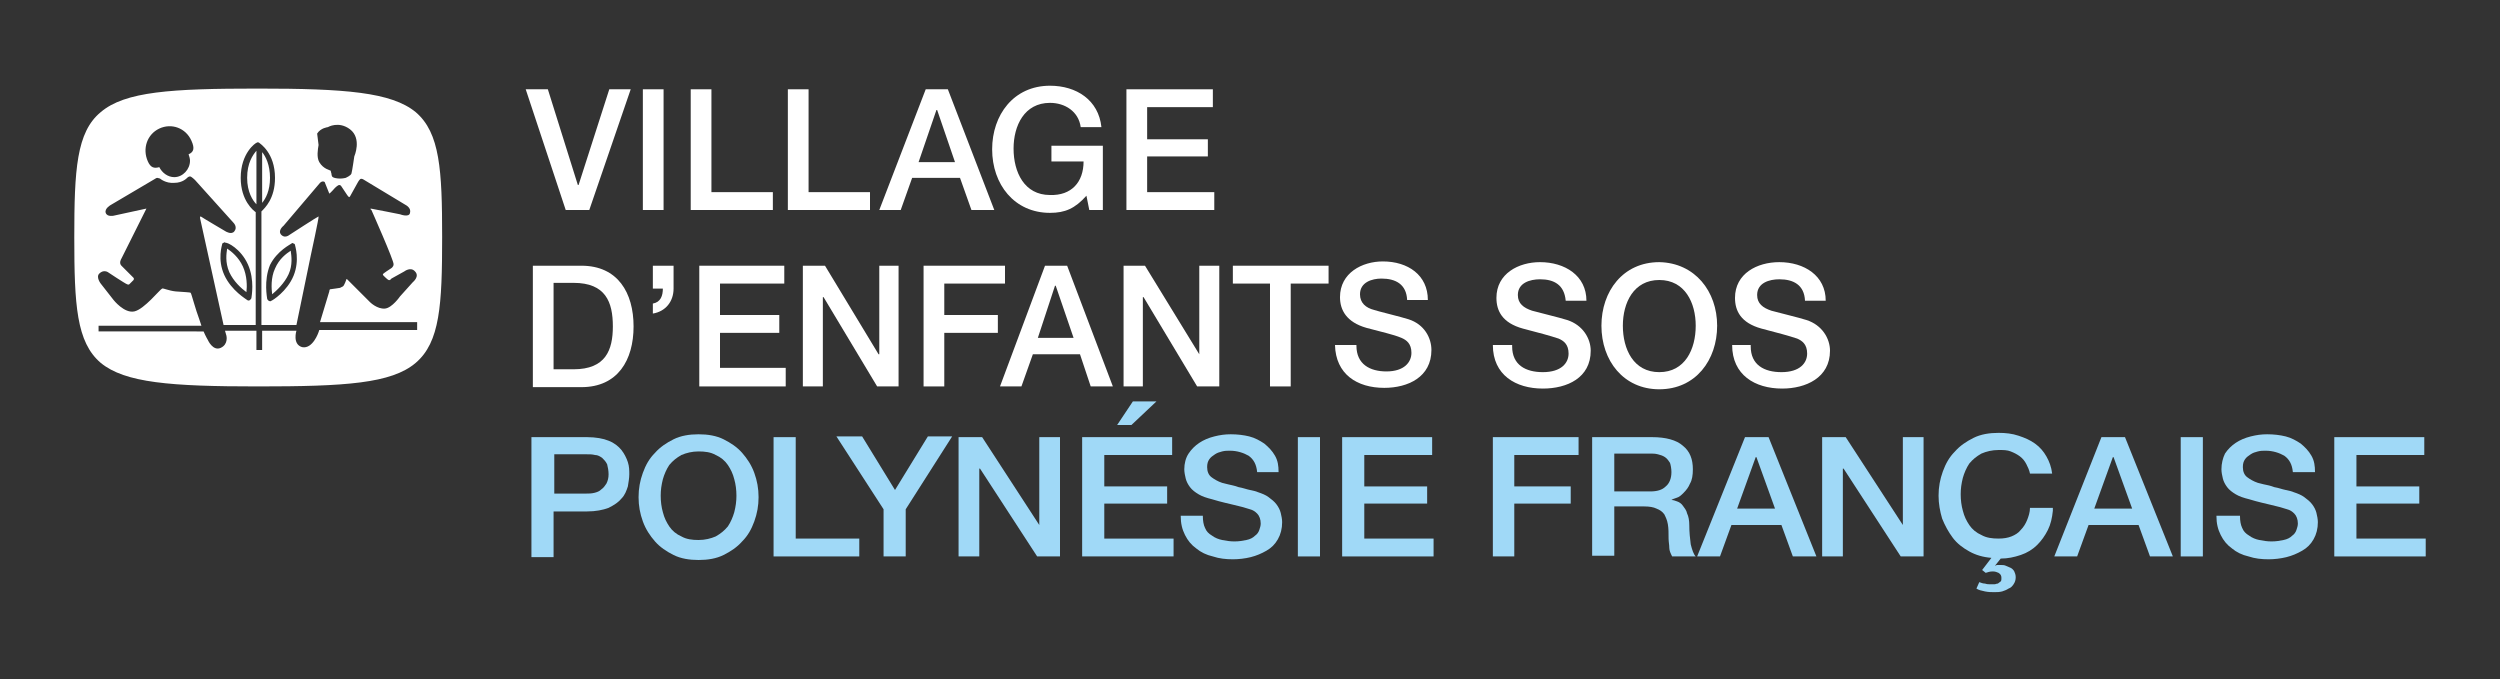 <?xml version="1.0" encoding="UTF-8"?> <svg xmlns="http://www.w3.org/2000/svg" xmlns:xlink="http://www.w3.org/1999/xlink" version="1.1" id="Calque_1" x="0px" y="0px" viewBox="0 0 350 95.1" xml:space="preserve"><rect x="0" y="0" width="350" height="95.1" fill="#333333" stroke="none"/> <style type="text/css"> .st0{fill-rule:evenodd;clip-rule:evenodd;fill:#FFFFFF;} .st1{fill:#A0D9F7;} </style> <g> <g> <path class="st0" d="M211.7,48.5c0,2.6,1.9,3.6,4.3,3.6c2.6,0,3.6-1.3,3.6-2.6c0-1.3-0.7-1.8-1.4-2.1c-1.2-0.4-2.7-0.8-5-1.4 c-2.9-0.8-3.7-2.5-3.7-4.3c0-3.4,3.1-5,6.1-5c3.5,0,6.5,1.9,6.5,5.4h-2.9c-0.2-2.2-1.6-3-3.6-3c-1.4,0-3.1,0.5-3.1,2.2 c0,1.2,0.8,1.8,2,2.2c0.3,0.1,4,1,4.9,1.3c2.2,0.7,3.3,2.6,3.3,4.3c0,3.8-3.3,5.3-6.7,5.3c-3.8,0-7-1.9-7-6.1H211.7z"></path> <path class="st0" d="M227.2,45.6c0,3.3,1.5,6.5,5.1,6.5c3.6,0,5.1-3.2,5.1-6.5c0-3.2-1.5-6.4-5.1-6.4 C228.7,39.2,227.2,42.4,227.2,45.6z M240.4,45.6c0,4.8-3,8.9-8.1,8.9c-5,0-8.1-4-8.1-8.9c0-4.8,3-8.9,8.1-8.9 C237.3,36.8,240.4,40.8,240.4,45.6z"></path> <path class="st0" d="M245.1,48.5c0,2.6,1.9,3.6,4.3,3.6c2.6,0,3.6-1.3,3.6-2.6c0-1.3-0.7-1.8-1.4-2.1c-1.2-0.4-2.7-0.8-5-1.4 c-2.9-0.8-3.7-2.5-3.7-4.3c0-3.4,3.1-5,6.2-5c3.5,0,6.5,1.9,6.5,5.4h-2.9c-0.1-2.2-1.6-3-3.6-3c-1.4,0-3.1,0.5-3.1,2.2 c0,1.2,0.8,1.8,2,2.2c0.3,0.1,4,1,4.9,1.3c2.2,0.7,3.3,2.6,3.3,4.3c0,3.8-3.4,5.3-6.7,5.3c-3.8,0-7-1.9-7-6.1H245.1z"></path> </g> <g> <polygon class="st0" points="73.6,12.5 76.7,12.5 80.9,25.9 81,25.9 85.3,12.5 88.3,12.5 82.5,29.4 79.2,29.4 "></polygon> <rect x="90" y="12.5" class="st0" width="2.9" height="16.9"></rect> <polygon class="st0" points="96.7,12.5 99.6,12.5 99.6,26.9 108.2,26.9 108.2,29.4 96.7,29.4 "></polygon> <polygon class="st0" points="110.3,12.5 113.2,12.5 113.2,26.9 121.8,26.9 121.8,29.4 110.3,29.4 "></polygon> <path class="st0" d="M128.6,22.7h5.1l-2.5-7.3h-0.1L128.6,22.7z M129.6,12.5h3.1l6.5,16.9h-3.2l-1.6-4.5h-6.7l-1.6,4.5h-3 L129.6,12.5z"></path> <path class="st0" d="M154.4,29.4h-1.9l-0.4-2c-1.6,1.8-3,2.4-5.1,2.4c-5,0-8.1-4-8.1-8.9c0-4.8,3-8.9,8.1-8.9c3.7,0,6.8,2,7.2,5.8 h-2.9c-0.3-2.2-2.2-3.4-4.3-3.4c-3.6,0-5.1,3.2-5.1,6.4c0,3.3,1.5,6.5,5.1,6.5c3,0.1,4.7-1.8,4.7-4.7h-4.5v-2.2h7.2V29.4z"></path> <polygon class="st0" points="157.7,12.5 169.8,12.5 169.8,15 160.6,15 160.6,19.5 169.1,19.5 169.1,21.9 160.6,21.9 160.6,26.9 170,26.9 170,29.4 157.7,29.4 "></polygon> </g> <g> <path class="st0" d="M77.5,51.7h2.8c4.5,0,5.5-2.7,5.5-6c0-3.4-1-6.1-5.5-6.1h-2.8V51.7z M74.6,37.2h6.8c5.1,0,7.3,3.8,7.3,8.5 c0,4.7-2.2,8.5-7.3,8.5h-6.8V37.2z"></path> <path class="st0" d="M91.4,42.5c1.1-0.2,1.4-1.1,1.4-2.1h-1.4v-3.2h2.9v3.2c0,1.8-1.1,3.2-2.9,3.5V42.5z"></path> <polygon class="st0" points="97.9,37.2 109.8,37.2 109.8,39.7 100.8,39.7 100.8,44.1 109.1,44.1 109.1,46.6 100.8,46.6 100.8,51.5 110,51.5 110,54.1 97.9,54.1 "></polygon> <polygon class="st0" points="112.4,37.2 115.5,37.2 123,49.6 123.1,49.6 123.1,37.2 125.8,37.2 125.8,54.1 122.8,54.1 115.3,41.6 115.2,41.6 115.2,54.1 112.4,54.1 "></polygon> <polygon class="st0" points="129.3,37.2 140.7,37.2 140.7,39.7 132.2,39.7 132.2,44.1 139.7,44.1 139.7,46.6 132.2,46.6 132.2,54.1 129.3,54.1 "></polygon> <path class="st0" d="M145.3,47.3h5l-2.5-7.3h-0.1L145.3,47.3z M146.3,37.2h3.1l6.4,16.9h-3.1l-1.5-4.5h-6.6l-1.6,4.5h-3 L146.3,37.2z"></path> <polygon class="st0" points="157.3,37.2 160.3,37.2 167.9,49.6 167.9,49.6 167.9,37.2 170.7,37.2 170.7,54.1 167.6,54.1 160.1,41.6 160,41.6 160,54.1 157.3,54.1 "></polygon> <polygon class="st0" points="172.6,37.2 186,37.2 186,39.7 180.7,39.7 180.7,54.1 177.8,54.1 177.8,39.7 172.6,39.7 "></polygon> <path class="st0" d="M189.9,48.4c0,2.6,1.9,3.6,4.2,3.6c2.5,0,3.5-1.3,3.5-2.6c0-1.3-0.7-1.8-1.4-2.1c-1.2-0.5-2.7-0.8-4.9-1.4 c-2.8-0.8-3.7-2.5-3.7-4.3c0-3.4,3.1-5,6-5c3.5,0,6.3,1.9,6.3,5.4h-2.9c-0.1-2.2-1.6-3-3.6-3c-1.3,0-3,0.5-3,2.2 c0,1.2,0.8,1.9,2,2.2c0.2,0.1,3.9,1,4.8,1.3c2.2,0.7,3.2,2.6,3.2,4.3c0,3.8-3.3,5.3-6.6,5.3c-3.8,0-6.8-1.9-6.9-6H189.9z"></path> </g> <path class="st0" d="M40.8,34.1c0.1-0.1,0.2-0.1,0.3,0c0.1,0,0.2,0.1,0.2,0.2c0,0.1,0.7,2.1-0.2,4.3c-0.9,2.2-3,3.5-3.1,3.5 c-0.1,0.1-0.2,0.1-0.4,0c-0.1-0.1-0.2-0.2-0.2-0.3c0-0.1-0.5-2.5,0.4-4.7C38.8,35.1,40.7,34.2,40.8,34.1z M34.7,37 c1,2.2,0.5,4.6,0.5,4.7c0,0.1-0.1,0.2-0.2,0.3c-0.1,0.1-0.3,0.1-0.4,0c-0.1-0.1-2.2-1.3-3.2-3.5c-1-2.2-0.3-4.2-0.3-4.3 c0-0.1,0.1-0.2,0.2-0.2c0.1-0.1,0.2-0.1,0.3,0C31.8,33.9,33.7,34.8,34.7,37z M58.5,46.2H44.7l-0.1,0.3c0,0-0.8,2.4-2.3,2.1 c-1.4-0.4-0.8-2.3-0.8-2.3l0,0h-4.8v2.7h-0.8v-2.7h-4.4l0.2,0.7c0,0,0.3,1.2-0.8,1.7c-1.1,0.5-1.8-1.1-1.8-1.1s-0.3-0.5-0.6-1.2 H13.8v-0.8h14.4l-0.3-0.9c-0.5-1.3-1.1-3.6-1.2-3.7c-0.1-0.1-1-0.1-2.1-0.2c-1-0.1-1.8-0.5-1.9-0.4c-0.3,0.1-2.5,2.9-3.9,3.2 c-1.4,0.3-2.9-1.6-2.9-1.6l-1.8-2.3c0,0-0.7-0.9-0.2-1.4c0.6-0.6,1.2-0.2,1.2-0.2s2.4,1.6,2.7,1.7c0.2,0.1,0.3,0,0.3,0 s0.4-0.4,0.6-0.6c0.1-0.2,0-0.3,0-0.3l-1.7-1.7c-0.4-0.4,0-1,0-1l3.5-7l-4.6,1c0,0-0.9,0.2-1.1-0.4c-0.2-0.6,0.7-1.1,0.7-1.1 l6.1-3.6c0,0,0.3-0.2,0.4-0.2c0.1,0,0.4,0.1,0.4,0.1s0.8,0.7,2,0.6c1.2,0,1.8-0.7,1.8-0.7s0.2-0.2,0.4-0.2c0.2,0,0.7,0.5,0.7,0.5 l5.4,6c0,0,0.6,0.6,0.1,1.2c-0.4,0.5-1.2,0-1.2,0s-3.4-2-3.5-2.1c-0.1,0-0.1,0.2-0.1,0.2l3.3,15h4.5V29.7c-0.3-0.2-2.1-1.6-2.1-4.8 c0-3.5,2.1-4.9,2.2-4.9c0.1-0.1,0.3-0.1,0.4,0c0.1,0.1,2.2,1.4,2.2,4.9c0,2.9-1.4,4.2-1.9,4.7v15.9h4.9l2-9.7c0,0,1.2-5.5,1.1-5.5 c-0.1,0-4.1,2.6-4.1,2.6s-0.6,0.5-1.1,0c-0.6-0.6,0.3-1.3,0.3-1.3l5.1-6c0,0,0.2-0.2,0.4-0.2c0.3,0,0.3,0.2,0.3,0.2 s0.6,1.5,0.6,1.5c0.1,0,0.8-0.8,0.8-0.8s0.4-0.4,0.6-0.4c0.2,0,0.3,0.2,0.3,0.2l0.8,1.2c0,0,0.2,0.3,0.3,0.3c0,0,0.1-0.1,0.1-0.1 l1-1.8c0,0,0.2-0.4,0.4-0.6c0.2-0.2,0.6,0.1,0.6,0.1l5.8,3.5c0,0,0.8,0.4,0.6,1.1C57.3,30.5,56,30,56,30s-4-0.8-4.1-0.8 c-0.1,0.1,0.1,0.2,0.1,0.2s3.2,7.2,3.1,7.6c0,0.4-0.4,0.6-0.4,0.6s-1.1,0.7-1.1,0.8c0,0.1,0.1,0.2,0.1,0.2s0.6,0.6,0.7,0.6 c0.2,0.1,0.4-0.2,0.4-0.2l1.8-1c0,0,0.9-0.7,1.5,0c0.7,0.7-0.3,1.5-0.3,1.5l-1.8,2c0,0-1.1,1.6-2.1,1.7c-1.1,0.1-2.1-0.9-2.1-0.9 l-3.2-3.2c-0.1-0.1-0.1,0-0.1,0s-0.3,0.9-0.5,1c-0.2,0.1-0.4,0.2-0.4,0.2s-1.3,0.2-1.4,0.2c-0.1,0.1-0.1,0.3-0.1,0.3l-1.3,4.3h13.6 V46.2z M22.3,18c1.7-0.8,3.7-0.1,4.5,1.7c0.5,1.1,0.3,1.6-0.4,1.9c0.1,0.3,0.2,0.6,0.2,0.9c0,1.2-1,2.3-2.2,2.3 c-0.9,0-1.7-0.6-2.1-1.4c-0.7,0.2-1.2,0.1-1.6-0.8C19.9,20.8,20.6,18.8,22.3,18z M44.4,18.7c0.5-0.8,1.5-0.9,1.5-0.9 s1.5-0.9,3.1,0.3c1.7,1.3,0.6,3.8,0.6,3.8s-0.3,2.1-0.4,2.4c-0.1,0.3-0.8,0.6-0.8,0.6s-0.4,0.1-0.8,0.1c-0.4,0-0.9-0.1-1-0.2 c-0.2-0.1-0.2-0.5-0.2-0.5s-0.1-0.3-0.1-0.4c-0.1-0.1-1-0.2-1.6-1.2c-0.4-0.7-0.2-1.8-0.1-2.4C44.5,19.6,44.4,18.7,44.4,18.7z M58.2,15.7c-3.4-2.8-9.9-3.3-22.1-3.3c-12.1,0-18.6,0.4-22,3.3c-3.4,2.8-3.7,8.1-3.7,17.5c0,9.5,0.3,14.7,3.7,17.6 c3.4,2.8,9.8,3.3,22,3.3c12.2,0,18.7-0.4,22.1-3.3c3.4-2.9,3.7-8.1,3.7-17.6C61.9,23.8,61.6,18.6,58.2,15.7z M40.4,38.4 c0.6-1.3,0.4-2.6,0.3-3.3c-0.6,0.4-1.6,1.1-2.2,2.5c-0.6,1.3-0.5,2.8-0.4,3.6C38.7,40.7,39.8,39.7,40.4,38.4z M35.9,28.6v-7.5 c-0.5,0.6-1.3,1.7-1.3,3.8C34.6,26.9,35.4,28.1,35.9,28.6z M34.5,40.9c0.1-0.8,0.1-2.3-0.5-3.6c-0.6-1.3-1.6-2.1-2.2-2.5 c-0.1,0.7-0.3,1.9,0.3,3.3C32.7,39.4,33.8,40.4,34.5,40.9z M36.7,21.3v7.1c0.5-0.6,1.1-1.7,1.1-3.5C37.8,23.1,37.2,21.9,36.7,21.3z "></path> <g> <path class="st1" d="M74.5,61.2h7.7c1.2,0,2.3,0.2,3,0.5c0.8,0.3,1.4,0.8,1.8,1.3c0.4,0.5,0.7,1.1,0.9,1.7 c0.2,0.6,0.2,1.2,0.2,1.7c0,0.5-0.1,1.1-0.2,1.7c-0.2,0.6-0.4,1.2-0.9,1.7c-0.4,0.5-1,0.9-1.8,1.3c-0.8,0.3-1.8,0.5-3,0.5h-4.7 v6.4h-3.1V61.2z M77.6,69.1h4.5c0.3,0,0.7,0,1.1-0.1c0.4-0.1,0.7-0.2,1-0.5c0.3-0.2,0.5-0.5,0.7-0.8c0.2-0.4,0.3-0.8,0.3-1.3 c0-0.5-0.1-1-0.2-1.4c-0.2-0.4-0.4-0.6-0.7-0.9c-0.3-0.2-0.6-0.4-1-0.4c-0.4-0.1-0.7-0.1-1.2-0.1h-4.5V69.1z"></path> <path class="st1" d="M97.8,60.8c1.3,0,2.5,0.2,3.5,0.7c1,0.5,1.9,1.1,2.6,1.9c0.7,0.8,1.3,1.7,1.7,2.8c0.4,1.1,0.6,2.2,0.6,3.4 c0,1.2-0.2,2.3-0.6,3.4c-0.4,1.1-0.9,2-1.7,2.8c-0.7,0.8-1.6,1.4-2.6,1.9c-1,0.5-2.2,0.7-3.5,0.7c-1.3,0-2.5-0.2-3.5-0.7 c-1-0.5-1.9-1.1-2.6-1.9c-0.7-0.8-1.3-1.7-1.7-2.8c-0.4-1.1-0.6-2.2-0.6-3.4c0-1.2,0.2-2.3,0.6-3.4c0.4-1.1,0.9-2,1.7-2.8 c0.7-0.8,1.6-1.4,2.6-1.9C95.3,61,96.5,60.8,97.8,60.8z M97.8,63.2c-0.9,0-1.7,0.2-2.4,0.5c-0.7,0.4-1.2,0.8-1.7,1.4 c-0.4,0.6-0.7,1.3-0.9,2c-0.2,0.8-0.3,1.5-0.3,2.3c0,0.8,0.1,1.6,0.3,2.3c0.2,0.8,0.5,1.4,0.9,2c0.4,0.6,1,1.1,1.7,1.4 c0.7,0.4,1.5,0.5,2.4,0.5s1.7-0.2,2.4-0.5c0.7-0.4,1.2-0.8,1.7-1.4c0.4-0.6,0.7-1.3,0.9-2c0.2-0.8,0.3-1.5,0.3-2.3 c0-0.8-0.1-1.6-0.3-2.3c-0.2-0.8-0.5-1.4-0.9-2c-0.4-0.6-1-1.1-1.7-1.4C99.5,63.3,98.7,63.2,97.8,63.2z"></path> <path class="st1" d="M108.3,61.2h3.1v14.2h8.9v2.5h-12V61.2z"></path> <path class="st1" d="M123.7,71.3l-6.6-10.2h3.6l4.6,7.5l4.6-7.5h3.4l-6.5,10.2v6.6h-3.1V71.3z"></path> <path class="st1" d="M134.3,61.2h3.2l8,12.3h0V61.2h2.9v16.7h-3.2l-8-12.3h-0.1v12.3h-2.9V61.2z"></path> <path class="st1" d="M151.5,61.2h12.6v2.5h-9.5v4.4h8.8v2.4h-8.8v4.9h9.7v2.5h-12.8V61.2z M158.6,56.2h3.3l-3.5,3.3h-2L158.6,56.2 z"></path> <path class="st1" d="M168.4,72.3c0,0.6,0.1,1.2,0.3,1.6c0.2,0.5,0.5,0.8,1,1.1c0.4,0.3,0.9,0.5,1.4,0.6c0.5,0.1,1.1,0.2,1.7,0.2 c0.7,0,1.2-0.1,1.7-0.2c0.5-0.1,0.9-0.3,1.2-0.6c0.3-0.2,0.5-0.5,0.6-0.8c0.1-0.3,0.2-0.6,0.2-0.9c0-0.6-0.2-1.1-0.5-1.4 c-0.3-0.3-0.6-0.5-1-0.6c-0.6-0.2-1.3-0.4-2.2-0.6c-0.8-0.2-1.8-0.4-3.1-0.8c-0.8-0.2-1.4-0.4-1.9-0.7c-0.5-0.3-0.9-0.6-1.2-1 c-0.3-0.4-0.5-0.8-0.6-1.2c-0.1-0.4-0.2-0.9-0.2-1.3c0-0.8,0.2-1.6,0.6-2.2c0.4-0.6,0.9-1.1,1.5-1.5c0.6-0.4,1.3-0.7,2.1-0.9 c0.8-0.2,1.5-0.3,2.3-0.3c0.9,0,1.8,0.1,2.6,0.3c0.8,0.2,1.5,0.6,2.1,1c0.6,0.5,1.1,1,1.5,1.7c0.4,0.7,0.5,1.4,0.5,2.3H176 c-0.1-1.1-0.5-1.8-1.2-2.3c-0.7-0.4-1.6-0.7-2.6-0.7c-0.4,0-0.7,0-1.1,0.1c-0.4,0.1-0.7,0.2-1,0.4c-0.3,0.2-0.6,0.4-0.8,0.7 c-0.2,0.3-0.3,0.6-0.3,1.1c0,0.6,0.2,1.1,0.6,1.4c0.4,0.3,0.9,0.6,1.5,0.8c0.1,0,0.3,0.1,0.8,0.2c0.4,0.1,1,0.2,1.5,0.4 c0.6,0.1,1.1,0.3,1.6,0.4c0.5,0.1,0.9,0.2,1.1,0.3c0.6,0.2,1.1,0.4,1.5,0.7c0.4,0.3,0.8,0.6,1.1,1c0.3,0.4,0.5,0.8,0.6,1.2 c0.1,0.4,0.2,0.9,0.2,1.3c0,0.9-0.2,1.7-0.6,2.4c-0.4,0.7-0.9,1.2-1.6,1.6c-0.7,0.4-1.4,0.7-2.2,0.9c-0.8,0.2-1.7,0.3-2.5,0.3 c-1,0-1.9-0.1-2.8-0.4c-0.9-0.2-1.7-0.6-2.3-1.1c-0.7-0.5-1.2-1.1-1.6-1.9c-0.4-0.8-0.6-1.6-0.6-2.7H168.4z"></path> <path class="st1" d="M181.7,61.2h3.1v16.7h-3.1V61.2z"></path> <path class="st1" d="M187.9,61.2h12.6v2.5h-9.5v4.4h8.8v2.4h-8.8v4.9h9.7v2.5h-12.8V61.2z"></path> <path class="st1" d="M209,61.2H221v2.5h-9v4.4h7.9v2.4H212v7.4H209V61.2z"></path> <path class="st1" d="M222.9,61.2h8.4c1.9,0,3.4,0.4,4.3,1.2c1,0.8,1.4,1.9,1.4,3.3c0,0.8-0.1,1.5-0.4,2c-0.2,0.5-0.5,0.9-0.9,1.3 c-0.3,0.3-0.6,0.6-1,0.7c-0.3,0.1-0.6,0.2-0.7,0.3v0c0.3,0,0.5,0.1,0.8,0.2c0.3,0.1,0.6,0.3,0.8,0.6s0.5,0.6,0.6,1.1 c0.2,0.4,0.3,1,0.3,1.6c0,1,0.1,1.9,0.2,2.7c0.2,0.8,0.4,1.4,0.7,1.7h-3.3c-0.2-0.4-0.4-0.8-0.4-1.2c0-0.4-0.1-0.9-0.1-1.3 c0-0.8,0-1.4-0.1-2c-0.1-0.6-0.3-1-0.5-1.4c-0.3-0.4-0.6-0.6-1.1-0.8c-0.4-0.2-1-0.3-1.7-0.3H226v6.9h-3.1V61.2z M226,68.8h5 c1,0,1.7-0.2,2.2-0.7c0.5-0.4,0.8-1.1,0.8-2c0-0.5-0.1-1-0.2-1.3c-0.2-0.3-0.4-0.6-0.7-0.8c-0.3-0.2-0.6-0.3-1-0.4 c-0.4-0.1-0.7-0.1-1.1-0.1h-5V68.8z"></path> <path class="st1" d="M244.3,61.2h3.3l6.7,16.7H251l-1.6-4.4h-7l-1.6,4.4h-3.2L244.3,61.2z M243.2,71.2h5.3l-2.6-7.2h-0.1 L243.2,71.2z"></path> <path class="st1" d="M255.2,61.2h3.2l8,12.3h0V61.2h2.9v16.7h-3.2l-8-12.3h-0.1v12.3h-2.9V61.2z"></path> <path class="st1" d="M287.4,71.5c-0.1,1-0.3,1.9-0.7,2.7c-0.4,0.8-0.9,1.5-1.5,2.1c-0.6,0.6-1.4,1.1-2.3,1.4 c-0.9,0.3-1.8,0.5-2.8,0.5l-0.8,1v0c0.1,0,0.2-0.1,0.3-0.1c0.1,0,0.3,0,0.5,0c0.2,0,0.5,0,0.7,0.1c0.2,0.1,0.5,0.2,0.7,0.3 c0.2,0.1,0.4,0.3,0.5,0.5c0.1,0.2,0.2,0.5,0.2,0.8c0,0.4-0.1,0.7-0.3,1c-0.2,0.3-0.4,0.5-0.7,0.6c-0.3,0.2-0.6,0.3-0.9,0.4 c-0.4,0.1-0.7,0.1-1.1,0.1c-0.4,0-0.8,0-1.3-0.1c-0.5-0.1-0.9-0.2-1.2-0.4l0.4-0.9c0.3,0.1,0.5,0.2,0.8,0.2 c0.3,0.1,0.5,0.1,0.8,0.1c0.2,0,0.3,0,0.5,0c0.2,0,0.3-0.1,0.5-0.1c0.1-0.1,0.3-0.2,0.4-0.3c0.1-0.1,0.1-0.3,0.1-0.5 c0-0.3-0.1-0.5-0.4-0.7c-0.2-0.1-0.5-0.2-0.8-0.2c-0.4,0-0.7,0.1-1,0.2l-0.5-0.4l1.3-1.7c-1.2-0.1-2.2-0.4-3.1-0.9 c-0.9-0.5-1.7-1.1-2.3-1.9c-0.6-0.8-1.1-1.7-1.5-2.7c-0.3-1-0.5-2.1-0.5-3.2c0-1.2,0.2-2.3,0.6-3.4c0.4-1.1,0.9-2,1.7-2.8 c0.7-0.8,1.6-1.4,2.6-1.9c1-0.5,2.2-0.7,3.5-0.7c1,0,1.9,0.1,2.8,0.4c0.9,0.3,1.6,0.6,2.3,1.1c0.7,0.5,1.2,1.1,1.6,1.8 c0.4,0.7,0.7,1.5,0.8,2.4h-3.1c-0.1-0.5-0.3-0.9-0.5-1.3c-0.2-0.4-0.5-0.8-0.9-1.1c-0.4-0.3-0.8-0.5-1.3-0.7 c-0.5-0.2-1-0.2-1.7-0.2c-0.9,0-1.7,0.2-2.4,0.5c-0.7,0.4-1.2,0.8-1.7,1.4c-0.4,0.6-0.7,1.3-0.9,2c-0.2,0.8-0.3,1.5-0.3,2.3 c0,0.8,0.1,1.6,0.3,2.3c0.2,0.8,0.5,1.4,0.9,2c0.4,0.6,1,1.1,1.7,1.4c0.7,0.4,1.5,0.5,2.4,0.5c0.7,0,1.3-0.1,1.8-0.3 c0.5-0.2,1-0.5,1.3-0.9c0.4-0.4,0.7-0.9,0.9-1.4c0.2-0.5,0.4-1.1,0.4-1.7H287.4z"></path> <path class="st1" d="M294.2,61.2h3.3l6.7,16.7H301l-1.6-4.4h-7l-1.6,4.4h-3.2L294.2,61.2z M293.2,71.2h5.3l-2.6-7.2h-0.1 L293.2,71.2z"></path> <path class="st1" d="M305.3,61.2h3.1v16.7h-3.1V61.2z"></path> <path class="st1" d="M313.6,72.3c0,0.6,0.1,1.2,0.3,1.6c0.2,0.5,0.5,0.8,1,1.1c0.4,0.3,0.9,0.5,1.4,0.6c0.5,0.1,1.1,0.2,1.7,0.2 c0.7,0,1.2-0.1,1.7-0.2c0.5-0.1,0.9-0.3,1.2-0.6c0.3-0.2,0.5-0.5,0.6-0.8c0.1-0.3,0.2-0.6,0.2-0.9c0-0.6-0.2-1.1-0.5-1.4 c-0.3-0.3-0.6-0.5-1-0.6c-0.6-0.2-1.3-0.4-2.2-0.6c-0.8-0.2-1.8-0.4-3.1-0.8c-0.8-0.2-1.4-0.4-1.9-0.7c-0.5-0.3-0.9-0.6-1.2-1 c-0.3-0.4-0.5-0.8-0.6-1.2c-0.1-0.4-0.2-0.9-0.2-1.3c0-0.8,0.2-1.6,0.5-2.2c0.4-0.6,0.9-1.1,1.5-1.5c0.6-0.4,1.3-0.7,2.1-0.9 c0.8-0.2,1.5-0.3,2.3-0.3c0.9,0,1.8,0.1,2.6,0.3c0.8,0.2,1.5,0.6,2.1,1c0.6,0.5,1.1,1,1.5,1.7c0.4,0.7,0.5,1.4,0.5,2.3h-3.1 c-0.1-1.1-0.5-1.8-1.2-2.3c-0.7-0.4-1.6-0.7-2.6-0.7c-0.4,0-0.7,0-1.1,0.1c-0.4,0.1-0.7,0.2-1,0.4c-0.3,0.2-0.6,0.4-0.8,0.7 c-0.2,0.3-0.3,0.6-0.3,1.1c0,0.6,0.2,1.1,0.6,1.4c0.4,0.3,0.9,0.6,1.5,0.8c0.1,0,0.3,0.1,0.8,0.2c0.5,0.1,1,0.2,1.5,0.4 c0.6,0.1,1.1,0.3,1.6,0.4c0.5,0.1,0.9,0.2,1.1,0.3c0.6,0.2,1.1,0.4,1.5,0.7c0.4,0.3,0.8,0.6,1.1,1c0.3,0.4,0.5,0.8,0.6,1.2 c0.1,0.4,0.2,0.9,0.2,1.3c0,0.9-0.2,1.7-0.6,2.4c-0.4,0.7-0.9,1.2-1.6,1.6c-0.7,0.4-1.4,0.7-2.2,0.9c-0.8,0.2-1.7,0.3-2.5,0.3 c-1,0-1.9-0.1-2.8-0.4c-0.9-0.2-1.7-0.6-2.3-1.1c-0.7-0.5-1.2-1.1-1.6-1.9c-0.4-0.8-0.6-1.6-0.6-2.7H313.6z"></path> <path class="st1" d="M326.8,61.2h12.6v2.5h-9.5v4.4h8.8v2.4h-8.8v4.9h9.7v2.5h-12.8V61.2z"></path> </g> </g> <g> </g> <g> </g> <g> </g> <g> </g> <g> </g> <g> </g> <g> </g> <g> </g> <g> </g> <g> </g> <g> </g> <g> </g> <g> </g> <g> </g> <g> </g> </svg> 